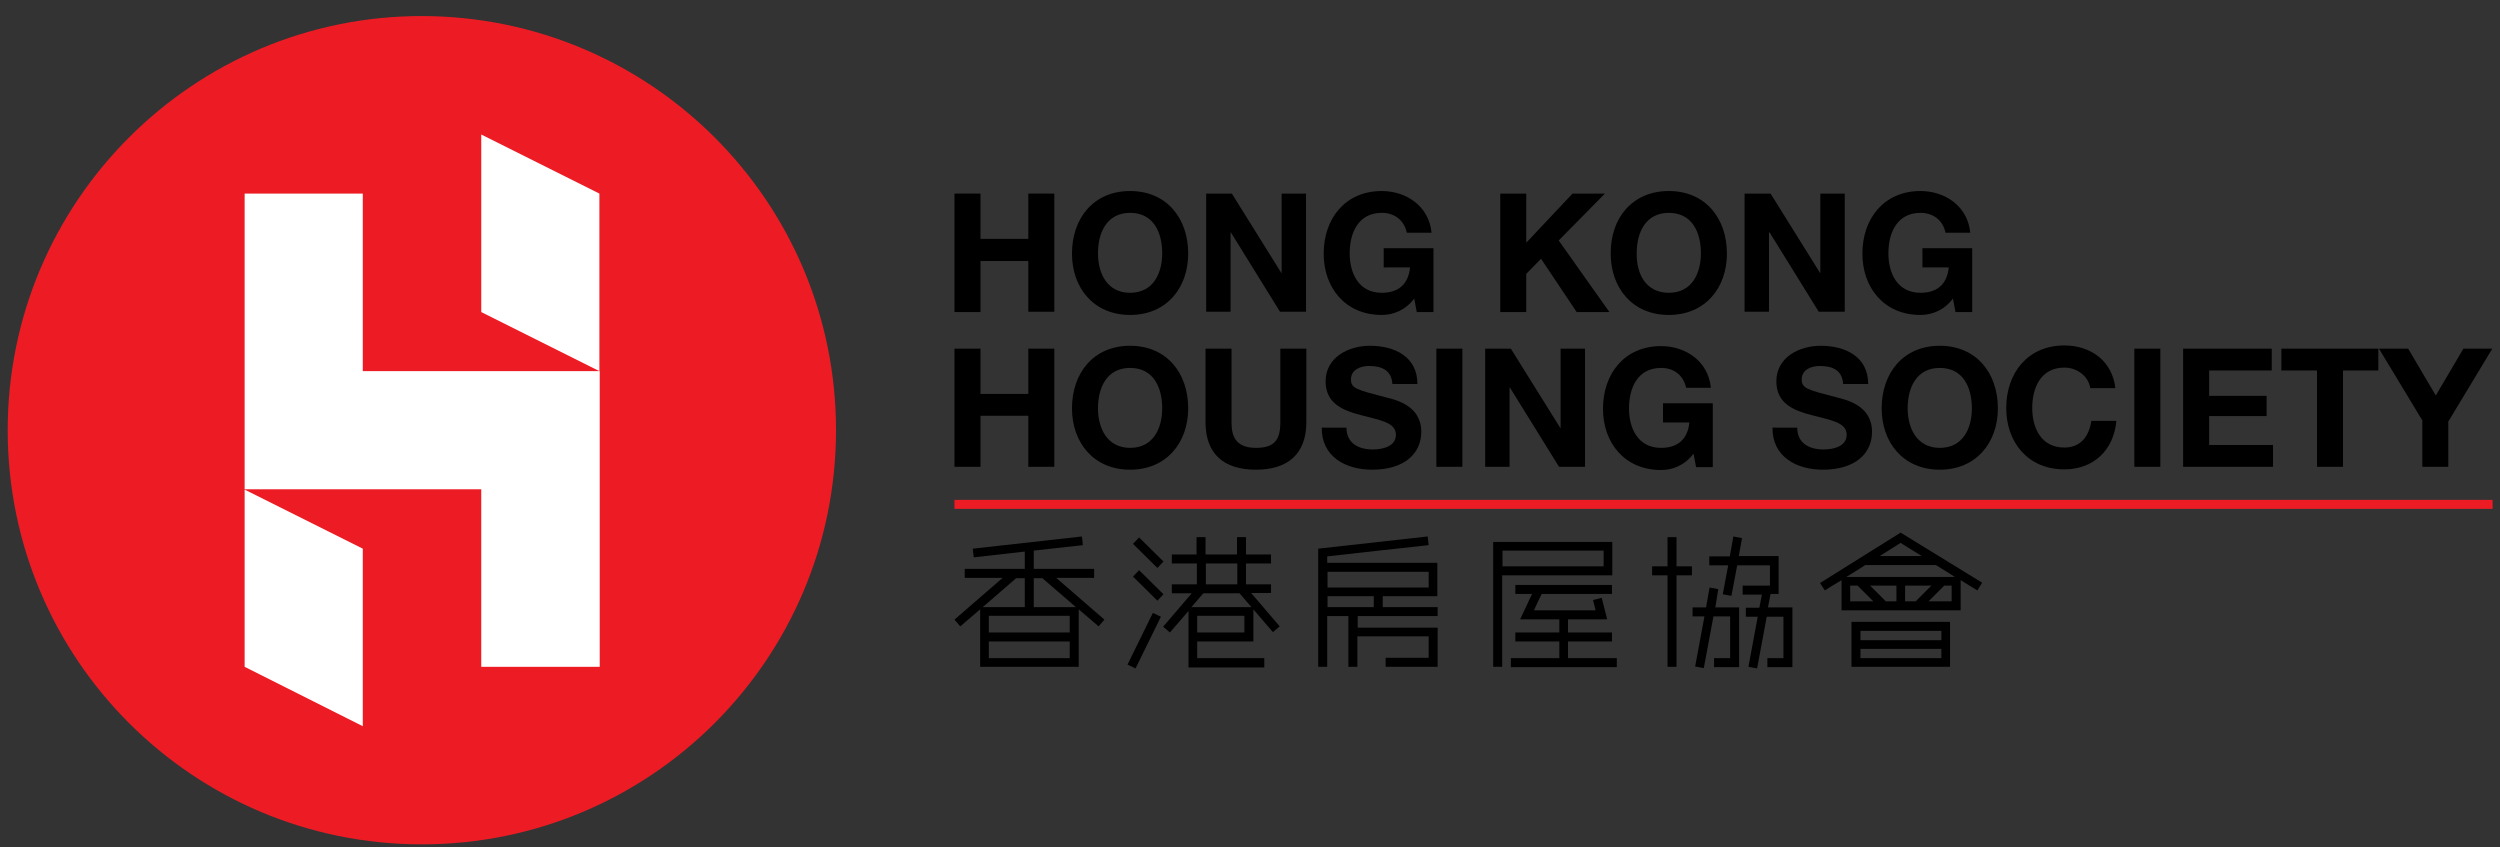 <?xml version="1.0" encoding="utf-8"?>
<!-- Generator: Adobe Illustrator 22.0.1, SVG Export Plug-In . SVG Version: 6.00 Build 0)  -->
<svg version="1.1" xmlns="http://www.w3.org/2000/svg" xmlns:xlink="http://www.w3.org/1999/xlink" x="0px" y="0px"
	 viewBox="0 0 778.7 263.9" style="enable-background:new 0 0 778.7 263.9;" xml:space="preserve">
<rect x="0" y="0" width="778.7" height="263.9" fill="#333333" stroke="none"/>
<style type="text/css">
	.st0{fill:#ED1C24;}
	.st1{fill:#FFFFFF;}
</style>
<g id="_x34_C">
	<g>
		<g>
			<g>
				<rect x="297.3" y="155.7" class="st0" width="479.1" height="2.8"/>
			</g>
			<g>
				<g>
					<g>
						<path d="M297.3,60.3h8.1v14.1h14.9V60.3h8.1v36.8h-8.1V81.3h-14.9v15.9h-8.1V60.3z"/>
						<path d="M352,59.5c11.4,0,18.1,8.5,18.1,19.5c0,10.6-6.7,19.1-18.1,19.1c-11.4,0-18.1-8.5-18.1-19.1
							C333.9,68,340.6,59.5,352,59.5z M352,91.2c7.3,0,10-6.2,10-12.3c0-6.5-2.7-12.6-10-12.6c-7.3,0-10,6.2-10,12.6
							C342,85.1,344.8,91.2,352,91.2z"/>
						<path d="M375.7,60.3h8l15.4,24.7h0.1V60.3h7.6v36.8h-8.1l-15.3-24.7h-0.1v24.7h-7.6V60.3z"/>
						<path d="M440.5,93c-2.8,3.7-6.6,5.1-10.1,5.1c-11.4,0-18.1-8.5-18.1-19.1c0-10.9,6.7-19.5,18.1-19.5c7.5,0,14.7,4.6,15.5,13
							h-7.7c-0.9-4.1-4-6.2-7.8-6.2c-7.3,0-10,6.2-10,12.6c0,6.1,2.7,12.3,10,12.3c5.3,0,8.3-2.8,8.8-7.9H431v-6h15.5v19.9h-5.2
							L440.5,93z"/>
					</g>
					<g>
						<path d="M467.3,60.3h8.1v15.3l14.4-15.3h10.1l-14.4,14.6l15.8,22.3h-10.2L480,80.6l-4.6,4.7v11.9h-8.1V60.3z"/>
						<path d="M519.8,59.5c11.4,0,18.1,8.5,18.1,19.5c0,10.6-6.7,19.1-18.1,19.1c-11.4,0-18.1-8.5-18.1-19.1
							C501.6,68,508.4,59.5,519.8,59.5z M519.8,91.2c7.3,0,10-6.2,10-12.3c0-6.5-2.7-12.6-10-12.6c-7.3,0-10,6.2-10,12.6
							C509.7,85.1,512.5,91.2,519.8,91.2z"/>
						<path d="M543.4,60.3h8.1l15.4,24.7h0.1V60.3h7.6v36.8h-8.1l-15.3-24.7H551v24.7h-7.6V60.3z"/>
						<path d="M608.3,93c-2.8,3.7-6.6,5.1-10.1,5.1c-11.4,0-18.1-8.5-18.1-19.1c0-10.9,6.7-19.5,18.1-19.5c7.5,0,14.7,4.6,15.5,13
							h-7.7c-0.9-4.1-4-6.2-7.8-6.2c-7.3,0-10,6.2-10,12.6c0,6.1,2.7,12.3,10,12.3c5.3,0,8.3-2.8,8.8-7.9h-8.2v-6h15.5v19.9h-5.2
							L608.3,93z"/>
					</g>
					<g>
						<path d="M297.3,108.6h8.1v14.1h14.9v-14.1h8.1v36.8h-8.1v-15.9h-14.9v15.9h-8.1V108.6z"/>
						<path d="M352,107.7c11.4,0,18.1,8.5,18.1,19.5c0,10.6-6.7,19.1-18.1,19.1c-11.4,0-18.1-8.5-18.1-19.1
							C333.9,116.2,340.6,107.7,352,107.7z M352,139.5c7.3,0,10-6.2,10-12.3c0-6.5-2.7-12.6-10-12.6c-7.3,0-10,6.2-10,12.6
							C342,133.3,344.8,139.5,352,139.5z"/>
						<path d="M406.9,131.5c0,10-5.9,14.8-15.7,14.8c-9.9,0-15.7-4.8-15.7-14.8v-22.9h8.1v22.9c0,4,1,8,7.6,8c5.8,0,7.6-2.5,7.6-8
							v-22.9h8.1V131.5z"/>
						<path d="M419.4,133.2c0,4.9,3.8,6.8,8.2,6.8c2.8,0,7.2-0.8,7.2-4.6c0-4-5.5-4.6-10.9-6.1c-5.5-1.4-11-3.6-11-10.5
							c0-7.5,7.1-11.1,13.8-11.1c7.7,0,14.8,3.4,14.8,11.9h-7.8c-0.3-4.4-3.4-5.6-7.3-5.6c-2.6,0-5.6,1.1-5.6,4.2
							c0,2.8,1.8,3.2,11,5.6c2.7,0.7,10.9,2.4,10.9,10.7c0,6.8-5.3,11.8-15.3,11.8c-8.2,0-15.8-4-15.7-13.1H419.4z"/>
						<path d="M447.4,108.6h8.1v36.8h-8.1V108.6z"/>
						<path d="M462.6,108.6h8l15.4,24.7h0.1v-24.7h7.6v36.8h-8.1l-15.3-24.7h-0.1v24.7h-7.6V108.6z"/>
						<path d="M527.5,141.3c-2.8,3.7-6.6,5.1-10.1,5.1c-11.4,0-18.1-8.5-18.1-19.1c0-10.9,6.7-19.5,18.1-19.5
							c7.5,0,14.7,4.6,15.5,13h-7.7c-0.9-4.1-4-6.2-7.8-6.2c-7.3,0-10,6.2-10,12.6c0,6.1,2.7,12.3,10,12.3c5.3,0,8.3-2.8,8.8-7.9
							H518v-6h15.5v19.9h-5.2L527.5,141.3z"/>
					</g>
					<g>
						<path d="M559.8,133.2c0,4.9,3.8,6.8,8.2,6.8c2.8,0,7.2-0.8,7.2-4.6c0-4-5.5-4.6-10.9-6.1c-5.5-1.4-11-3.6-11-10.5
							c0-7.5,7.1-11.1,13.8-11.1c7.7,0,14.8,3.4,14.8,11.9h-7.8c-0.3-4.4-3.4-5.6-7.3-5.6c-2.6,0-5.6,1.1-5.6,4.2
							c0,2.8,1.8,3.2,11,5.6c2.7,0.7,10.9,2.4,10.9,10.7c0,6.8-5.3,11.8-15.3,11.8c-8.2,0-15.8-4-15.7-13.1H559.8z"/>
						<path d="M604.2,107.7c11.4,0,18.1,8.5,18.1,19.5c0,10.6-6.7,19.1-18.1,19.1c-11.4,0-18.1-8.5-18.1-19.1
							C586.1,116.2,592.8,107.7,604.2,107.7z M604.2,139.5c7.3,0,10-6.2,10-12.3c0-6.5-2.7-12.6-10-12.6c-7.3,0-10,6.2-10,12.6
							C594.2,133.3,597,139.5,604.2,139.5z"/>
						<path d="M651.1,121c-0.5-3.7-4-6.5-8.1-6.5c-7.3,0-10,6.2-10,12.6c0,6.1,2.7,12.3,10,12.3c5,0,7.7-3.4,8.4-8.3h7.8
							c-0.8,9.2-7.2,15.1-16.2,15.1c-11.4,0-18.1-8.5-18.1-19.1c0-10.9,6.7-19.5,18.1-19.5c8.1,0,14.9,4.7,15.9,13.3H651.1z"/>
						<path d="M664.8,108.6h8.1v36.8h-8.1V108.6z"/>
						<path d="M680,108.6h27.6v6.8h-19.5v7.9H706v6.3h-17.9v9H708v6.8h-28V108.6z"/>
						<path d="M721.6,115.4h-11v-6.8h30.2v6.8h-11v30h-8.1V115.4z"/>
						<path d="M754.6,131.1L741,108.6h9.1l8.6,14.6l8.6-14.6h9l-13.7,22.7v14.1h-8.1V131.1z"/>
					</g>
				</g>
				<g>
					<path d="M344,193l-15-13h11.8v-2.8H322v-5.7l15.3-1.7l-0.3-2.7l-34,3.8l0.3,2.7l15.9-1.8v5.4h-18.7v2.8h11.8l-15,13l1.8,2.1
						l6.2-5.3v17.9H336v-17.9l6.2,5.3L344,193z M316.5,180.1h2.7v9h-13.1L316.5,180.1z M333.2,205H308v-5.2h25.2V205z M308,197v-5.2
						h25.2v5.2H308z M322,189.1v-9h2.7l10.4,9H322z"/>
					<path d="M362.4,174.9l-7.6-7.5l-1.9,2l7.6,7.5L362.4,174.9z M362.4,185.1l-7.6-7.5l-1.9,2l7.6,7.5L362.4,185.1z M351.2,207
						l2.5,1.2l7.9-16.1l-2.5-1.2L351.2,207z M390.4,199.8v-10l6.1,7.1l2.1-1.8c0,0-5.9-6.9-8.9-10.4h6.2V182h-7.8v-6.5h7.8v-2.8
						h-7.8c0-3,0-5.4,0-5.4h-2.8v5.4h-9.8v-5.4h-2.8c0,0,0,2.5,0,5.4H365v2.8h7.8v6.5H365v2.8h6.2c-3,3.5-8.9,10.4-8.9,10.4l2.1,1.8
						l5.8-6.7v17.6h23.6V205c0,0-18.4,0-20.9,0v-5.2C375.1,199.8,390.4,199.8,390.4,199.8z M387.6,197h-14.7v-5.2h14.7V197z
						 M375.6,175.5h9.8v6.5h-9.8V175.5z M371.1,189.1l3.7-4.3h11.3l3.7,4.3H371.1z"/>
					<path d="M447.7,185.7v-10.4h-34.3v-2c2.3-0.3,31.6-3.5,31.6-3.5l-0.3-2.7l-34.1,3.8v36.8h2.8c0,0,0-7.7,0-15.8h6.6v15.8h2.8
						v-9.5H445v6.7c-2.2,0-13.4,0-13.4,0v2.8h16.2v-12.2h-24.9v-3.6h24.9v-2.8h-17.1v-3.4H447.7z M445,178.1v4.9h-31.5v-4.9H445z
						 M427.9,189.1h-14.4v-3.4h14.4V189.1z"/>
					<path d="M502.2,168.8h-37.1v38.9h2.8c0,0,0-18.4,0-28.5c2.3,0,34.3,0,34.3,0V168.8z M499.5,176.4h-31.5v-4.9h31.5V176.4z
						 M488.4,205v-5.2h13.7V197h-13.7v-4.1h12.2l-1.7-6.7l-2.7,0.7c0,0,0.6,2.3,0.8,3.2h-19.2c0.6-1.4,1.7-3.7,2.4-5.1h21.9v-2.8
						H472v2.8h5.2l-3.7,7.9h12.2v4.1H472v2.8h13.7v5.2h-15.1v2.8h33V205H488.4z"/>
					<path d="M535.2,183.5l-2.7-0.5l-1.1,6.2h-4.2v2.8h3.7l-2.9,15.6l2.7,0.5l3-16.1h5.2V205c-1.5,0-5,0-5,0v2.8h7.8v-18.6h-7.4
						L535.2,183.5z M550.7,189.1l0.8-4.1h2.5v-11.8h-12.4l1-5.6l-2.7-0.5l-1.1,6.2h-6.4v2.8c0,0,2.6,0,5.9,0l-1.7,9l2.7,0.5l1.8-9.5
						h10.2v6.3c-1.9,0-8.5,0-8.5,0v2.8h6l-0.8,4.1h-4.2v2.8h3.7l-2.9,15.6l2.7,0.5l3-16.1h5.2V205c-1.5,0-5,0-5,0v2.8h7.8v-18.6
						H550.7z M522.2,167.3h-2.8v9.1h-4.8v2.8h4.8v28.5h2.8v-28.5h4.8v-2.8h-4.8V167.3z"/>
					<path d="M576.7,207.7h30.7v-14h-30.7V207.7z M579.5,196.5h25.2v2.9h-25.2V196.5z M579.5,202.1h25.2v2.9h-25.2V202.1z
						 M592,165.9l-25.1,15.7l1.5,2.3c0,0,2.2-1.4,5.2-3.2v9.4h37.1v-9.4c3,1.9,5.2,3.2,5.2,3.2l1.5-2.4L592,165.9z M592,169.1
						c0.4,0.3,3.2,2,6.6,4.1h-13.1C588.8,171.1,591.5,169.4,592,169.1z M576.3,187.3c0-1.4,0-3.4,0-4.9h2.3l4.9,4.9H576.3z
						 M590.7,187.3h-3.3l-4.9-4.9h8.2V187.3z M593.4,187.3v-4.9h8.2l-4.9,4.9H593.4z M607.8,187.3h-7.1l4.9-4.9h2.3V187.3z
						 M575.1,179.7c1.8-1.1,3.9-2.4,5.9-3.7h22c2,1.3,4.1,2.5,5.9,3.7H575.1z"/>
				</g>
			</g>
		</g>
	</g>
	<g>
		<g>
			<path class="st0" d="M260.4,134c0,71.2-57.7,129-129,129c-71.2,0-129-57.7-129-129c0-71.2,57.8-129,129-129
				C202.7,5.1,260.4,62.8,260.4,134z"/>
		</g>
		<g>
			<path class="st1" d="M113,60.3H76.2v92.1h73.7v55.3h36.9v-92.1H113V60.3z"/>
			<polygon class="st1" points="149.9,41.9 149.9,97.2 186.7,115.6 186.7,60.3 			"/>
			<polygon class="st1" points="113,226.2 113,170.9 76.2,152.5 76.2,207.7 			"/>
		</g>
	</g>
</g>
<g id="Grid">
</g>
</svg>
